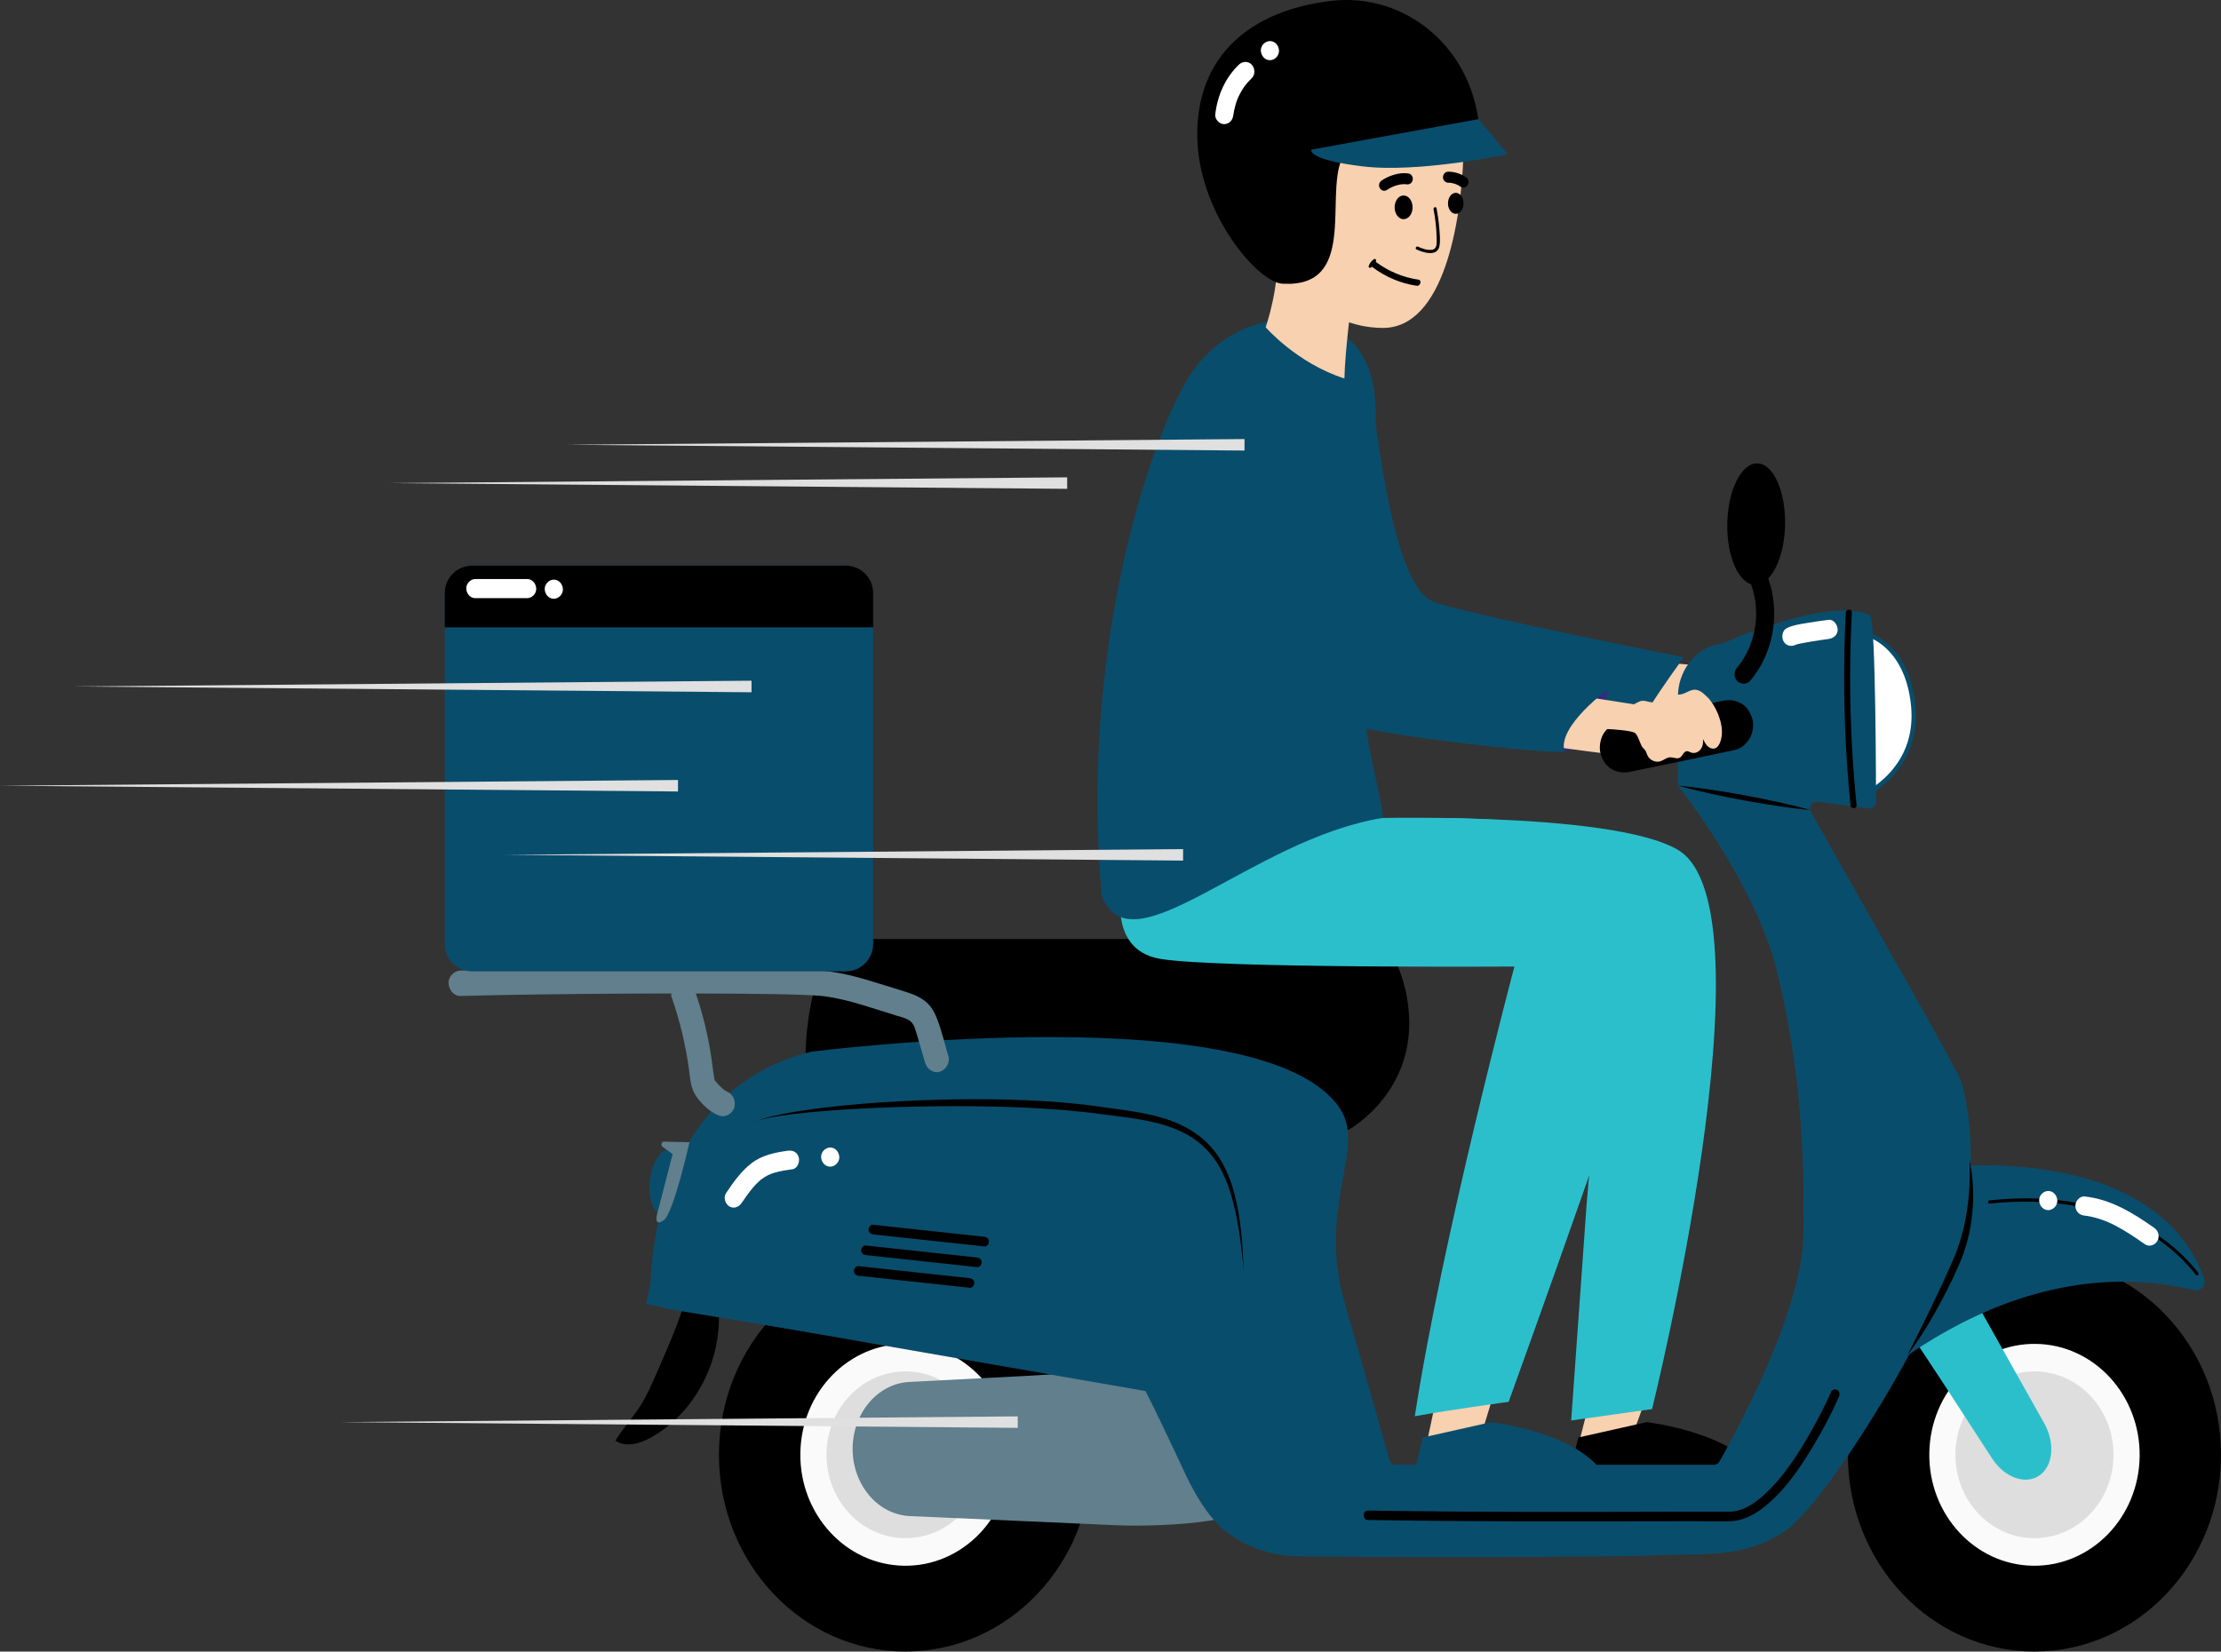 <?xml version="1.0" encoding="UTF-8"?>
<svg id="Layer_1" data-name="Layer 1" xmlns="http://www.w3.org/2000/svg" viewBox="0 0 368.83 274.34">
  <rect x="0" y="0" width="368.83" height="274.34" fill="#333333" stroke="none"/>
  <defs>
    <style>
      .cls-1 {
        fill: #f7d1b0;
      }

      .cls-2 {
        fill: #fff;
      }

      .cls-3 {
        fill: #fafafa;
      }

      .cls-4 {
        fill: #332b80;
      }

      .cls-5 {
        fill: #dedede;
      }

      .cls-6 {
        fill: #e0e0e0;
      }

      .cls-7 {
        fill: #094d6c;
      }

      .cls-8 {
        fill: #2bbfcc;
      }

      .cls-9 {
        fill: #617f8d;
      }
    </style>
  </defs>
  <polygon class="cls-1" points="248.24 230.93 246.09 238 236.99 239.45 239.54 227.42 248.24 230.93"/>
  <polygon class="cls-1" points="273.89 230.77 271.27 237.93 262.27 239.45 265.42 227.01 273.89 230.77"/>
  <polygon class="cls-1" points="276.67 110.07 287.02 110.97 282.7 117.99 269.77 116.62 276.67 110.07"/>
  <path class="cls-7" d="m211.57,82.12c1.44,4.17,13.58,28.3,18.21,31.52,4.63,3.22,42.94,5.01,43.84,4.34,2.06-3.43,6.01-8.81,6.01-8.81,0,0-33.51-6.57-41.35-9.12-7.85-2.55-9.9-34.31-11.23-38.11-2.15-6.15-25.55-8.94-15.49,20.18"/>
  <path d="m262.1,238.78l-1.41,5.84,31.68.53c-4.33-7.27-18.91-8.92-18.91-8.92l-11.36,2.55Z"/>
  <path d="m223.92,187.68s12.48-6.76,9.71-22.07c-.83-4.58-3.07-9.63-5.73-9.63h-86.49c-5.51,0-7.63,13.05-7.63,19.25h52.52l37.62,12.45Z"/>
  <path d="m181.35,241.65c0,18.05-13.87,32.68-30.98,32.68s-30.98-14.63-30.98-32.68,13.87-32.68,30.98-32.68,30.98,14.63,30.98,32.68"/>
  <path class="cls-3" d="m132.91,241.39c-.14,10.18,7.57,18.55,17.21,18.69,9.65.15,17.58-7.98,17.72-18.16.14-10.18-7.57-18.55-17.21-18.69-9.65-.15-17.58,7.98-17.72,18.16"/>
  <path class="cls-5" d="m137.25,241.45c-.1,7.65,5.69,13.94,12.94,14.05,7.25.11,13.21-6,13.32-13.65.1-7.65-5.69-13.94-12.94-14.05-7.25-.11-13.21,6-13.31,13.65"/>
  <path d="m368.83,241.65c0,18.05-13.87,32.68-30.98,32.68s-30.98-14.63-30.98-32.68,13.87-32.68,30.98-32.68,30.98,14.63,30.98,32.68"/>
  <path class="cls-3" d="m320.39,241.39c-.14,10.18,7.57,18.55,17.21,18.69,9.64.15,17.58-7.98,17.72-18.16.14-10.18-7.57-18.55-17.21-18.69-9.65-.15-17.58,7.98-17.72,18.16"/>
  <path class="cls-5" d="m324.73,241.45c-.11,7.65,5.69,13.94,12.93,14.05,7.25.11,13.21-6,13.32-13.65.1-7.65-5.69-13.94-12.94-14.05-7.25-.11-13.21,6-13.31,13.65"/>
  <path class="cls-8" d="m314.06,216.69c.1.08,8.08,12.21,9.2,13.92,2.68,4.12,5.29,8.15,7.55,11.64,2.11,3.26,5.68,4.48,7.99,2.75h0c2.18-1.65,2.47-5.38.67-8.59l-11.89-21.15c-1.95-3.48-8.2-13.74-11.39-14.59l2.03,6.72-4.14,9.29Z"/>
  <path d="m114.69,213.02c-1.35,5.27-3.53,10.25-5.7,15.2-.79,1.8-1.58,3.61-2.63,5.26-1.28,2.02-2.93,3.78-4.16,5.83,1.71,1.18,4,.5,5.82-.49,7.17-3.92,11.8-12.5,11.34-21.01-.08-1.54-.34-3.12-1.15-4.4"/>
  <path class="cls-7" d="m322.47,193.89s35.21-4.37,43.56,18.43c.41,1.11-.54,2.25-1.64,1.98-33.79-8.12-60.29,21.64-60.29,21.64l18.36-42.06Z"/>
  <path class="cls-9" d="m193.94,227.03c-.17.1-20.55,1.36-23.42,1.51-6.89.37-13.64.71-19.48,1.01-5.45.27-9.67,5.46-9.44,11.6h0c.22,5.81,4.35,10.45,9.5,10.68l33.96,1.51c5.59.25,22.43.11,25.92-4.81l-9.42-3.69-7.61-17.81Z"/>
  <path class="cls-2" d="m309.8,105.26s6.99,1.6,7.93,12.09c.94,10.49-7.88,14.54-7.88,14.54l-.05-26.64Z"/>
  <path class="cls-7" d="m309.5,132.46l-.05-27.66.43.1c.07.02,1.86.44,3.77,2.19,1.75,1.61,3.94,4.68,4.44,10.23.5,5.56-1.73,9.32-3.68,11.5-2.11,2.35-4.31,3.38-4.41,3.42l-.49.23Zm.65-26.7l.05,25.53c.76-.43,2.27-1.41,3.7-3.01,2.68-3,3.85-6.67,3.47-10.9-.47-5.27-2.53-8.19-4.17-9.71-1.24-1.15-2.44-1.69-3.06-1.92"/>
  <path d="m296.44,87.16c-.11,5.57-2.35,10.04-5,9.98-2.65-.06-4.71-4.62-4.6-10.19.11-5.57,2.35-10.04,5-9.98,2.65.06,4.7,4.62,4.6,10.19"/>
  <path class="cls-7" d="m108.56,210.78l.39-4.81,99.43,12.58c5.77.76,9.78,6.83,8.76,13.27l-.46,2.92-105.78-17.31c-3.17-.52-2.64-3.06-2.35-6.65"/>
  <path class="cls-7" d="m301.8,133.16l8.53,1.13c.61.08,1.16-.39,1.21-1.04,0,0,.01-30.62-.99-31.07-7.04-3.18-24.51,4.7-24.51,4.7-3.9.38-7.07,3.89-7.37,8.16,0,.03,0,.06,0,.09l-.04,14.92c0,.16.03.32.09.47,7.27,1.59,14.55,3.02,21.89,4.04-.17-.74.41-1.49,1.19-1.39"/>
  <path class="cls-7" d="m325.77,179.88c-.55-1.98-16.21-29.25-25.03-45.01-.06-.1-.1-.21-.12-.32-7.34-1.02-14.62-2.45-21.89-4.04.04.09.09.18.15.26.35.45,1.07,1.39,2.01,2.71,3.83,5.33,11.46,16.85,14.1,27.3,3.93,15.6,4.81,30.25,4.52,44.52-.27,12.99-11.86,33.86-13.94,37.5-.2.34-.55.55-.92.55h-52.89c-.48,0-.9-.33-1.04-.82-.77-2.76-3.46-12.37-7.4-25.99-3.5-12.08.19-20.41.52-26.62.12-2.15-.17-4.05-1.3-5.76-12.41-18.8-85.36-9.77-87.82-9.46-.04,0-.09.01-.13.03-25.19,6.33-26.56,34.13-26.58,39.68,0,.56.38,1.03.9,1.13l80.65,14.41c.35.06,6.39,12.97,6.39,12.97,2.75,6.15,5.25,9.9,8.56,12.16,3.29,2.25,7.09,3.36,10.95,3.43,11.09.19,53.41.17,59.21-.15,7.91-.44,14.1.76,21.46-3.82,7.37-4.57,28.65-39.63,30.47-52.69,1.56-11.2.09-18.67-.83-21.97"/>
  <path d="m290.48,96.33c.09.19.17.38.25.57-.1-.25.06.17.07.2.12.34.23.69.33,1.04.18.65.32,1.32.41,1.99-.04-.31.02.19.02.2.02.18.03.37.04.55.02.34.03.68.03,1.02,0,.37-.01.73-.04,1.1-.01.16-.02.31-.04.47,0,.11-.02.21-.03.31.02-.14.02-.15,0-.03-.1.7-.24,1.4-.43,2.08-.08.3-.18.6-.28.9-.07.2-.14.39-.21.59.1-.25-.07.16-.08.2-.27.62-.58,1.22-.92,1.79-.43.72-.6.93-1.12,1.55-.55.64-.6,1.62,0,2.25.55.58,1.58.64,2.13,0,4.25-4.96,5.23-12.38,2.48-18.39-.35-.77-1.4-.98-2.06-.57-.75.46-.9,1.4-.54,2.18"/>
  <path class="cls-7" d="m107.3,216.64s4.91-28.43,21.32-31.28c16.41-2.85,65.55-4.22,72.65,5.91,7.1,10.14,6.1,42.78,6.1,42.78l-100.08-17.42Z"/>
  <path class="cls-9" d="m157.47,175.4c-.59-2.03-1.07-4.14-1.83-6.1-.41-1.07-.94-2.09-1.81-2.83-.85-.72-1.8-1.19-2.85-1.53-1.84-.61-3.7-1.15-5.55-1.73-1.86-.58-3.72-1.12-5.63-1.5-2.69-.54-5.4-.65-8.12-.72-2.24-.06-4.48-.1-6.72-.13-5.48-.07-10.96-.07-16.43-.05-5.72.02-11.43.07-17.14.14-4.54.06-9.09.13-13.63.24-.42,0-.85.02-1.27.03-1.05.03-2.05.95-2,2.11.05,1.12.88,2.14,2,2.11,4.24-.12,8.48-.19,12.72-.25,5.54-.08,11.09-.13,16.63-.15,5.54-.03,11.08-.03,16.61.02,4.23.04,8.46.06,12.69.28.47.02.94.06,1.41.11.25.02.49.05.74.09.08,0,.39.06.02,0,.12.02.24.04.36.06.96.16,1.91.36,2.86.59,1.83.46,3.64,1.03,5.44,1.6.93.29,1.85.59,2.78.87.42.13.85.25,1.27.39.21.07.41.15.62.23-.39-.16.13.08.26.15.09.05.18.12.27.18.31.19.04.03-.02-.03.16.15.31.31.45.48-.25-.31,0,.04.09.2.05.1.1.2.15.3.04.1.17.47.03.04.31.93.58,1.87.85,2.81.31,1.04.61,2.09.91,3.13.31,1.05,1.41,1.83,2.46,1.47,1.01-.34,1.73-1.47,1.4-2.6"/>
  <path class="cls-9" d="m111.59,165.79c1.31,3.8,2.26,7.74,2.81,11.74.02.13.04.27.05.4-.03-.23-.03-.21,0,.03.04.32.08.63.12.95.07.52.15,1.04.29,1.54.26.91.65,1.59,1.24,2.3.9,1.07,2.1,2.15,3.41,2.58,1,.33,2.23-.39,2.46-1.47.25-1.15-.33-2.25-1.4-2.6-.26-.08.52.3.1.04-.09-.05-.18-.11-.26-.16-.13-.09-.26-.18-.38-.28-.36-.26.35.31,0,0-.23-.21-.46-.42-.68-.64-.19-.2-.36-.48-.57-.65.2.28.24.34.12.17-.04-.05-.07-.1-.1-.16-.08-.11-.28-.27.02.11-.22-.27-.26-.97-.32-1.33-.02-.13-.04-.26-.06-.39.02.2.03.23,0,.07-.04-.35-.09-.7-.13-1.05-.06-.47-.12-.93-.19-1.4-.56-3.73-1.47-7.4-2.7-10.94-.36-1.04-1.38-1.85-2.46-1.47-.96.33-1.78,1.49-1.4,2.6"/>
  <path class="cls-7" d="m145,98.49v58.32c0,2.51-2.05,4.54-4.58,4.54h-61.98c-2.53,0-4.58-2.03-4.58-4.54v-58.32c0-2.51,2.05-4.54,4.58-4.54h61.98c2.53,0,4.58,2.03,4.58,4.54"/>
  <path d="m145,98.49v5.72h-71.14v-5.72c0-2.51,2.05-4.54,4.58-4.54h61.98c2.53,0,4.58,2.03,4.58,4.54"/>
  <path d="m145,205.05l14.72,1.58c1.26.13,2.51.27,3.77.41.4.04.75-.4.75-.8,0-.47-.35-.75-.75-.8-4.91-.53-9.82-1.06-14.73-1.59-1.26-.14-2.51-.27-3.77-.41-.41-.04-.76.4-.76.79,0,.47.35.75.76.8"/>
  <path d="m143.78,208.48c4.91.53,9.82,1.06,14.72,1.59,1.26.13,2.51.27,3.77.41.4.04.76-.4.76-.8,0-.47-.35-.75-.76-.8l-14.73-1.59c-1.26-.14-2.51-.27-3.77-.41-.41-.04-.76.4-.76.8,0,.47.35.75.76.79"/>
  <path d="m142.55,211.91c4.91.53,9.82,1.06,14.73,1.59,1.26.14,2.51.27,3.77.41.4.04.75-.4.75-.8,0-.47-.35-.75-.75-.8-4.91-.53-9.82-1.06-14.72-1.59-1.26-.14-2.52-.27-3.77-.41-.41-.04-.76.4-.76.8,0,.47.35.75.76.79"/>
  <path d="m125.26,186.42c.46-.24.94-.41,1.43-.57.49-.16.98-.29,1.48-.41.99-.24,1.99-.44,3-.62,2.01-.36,4.03-.63,6.05-.88,2.02-.24,4.05-.43,6.08-.6,2.03-.17,4.06-.3,6.09-.41,1.02-.06,2.03-.11,3.05-.15s2.03-.07,3.05-.1c2.03-.06,4.07-.09,6.11-.1,2.04,0,4.07.03,6.11.08,2.04.06,4.07.15,6.11.27,2.03.14,4.07.31,6.1.54.51.06,1.01.12,1.52.19l1.51.21c1,.14,2.01.26,3.02.41,2.02.29,4.05.61,6.06,1.13,1,.26,2,.57,2.97.96.97.39,1.92.85,2.82,1.41,1.81,1.11,3.41,2.62,4.59,4.44.3.45.57.93.82,1.41.12.24.25.48.36.73l.17.37.16.38c.11.25.2.5.3.75.09.26.19.51.27.76l.13.38.12.39c.08.26.15.52.22.78.55,2.09.91,4.22,1.14,6.35.12,1.07.2,2.14.27,3.21.07,1.07.12,2.14.16,3.21-.1-1.07-.21-2.13-.34-3.2-.12-1.06-.26-2.12-.42-3.18-.33-2.11-.75-4.2-1.37-6.22-.31-1.01-.67-2-1.1-2.95l-.16-.36-.17-.35c-.11-.23-.24-.46-.36-.69-.26-.45-.52-.89-.82-1.31l-.11-.16-.12-.15-.23-.31c-.16-.2-.32-.39-.49-.59-.33-.38-.69-.74-1.06-1.09-.74-.68-1.55-1.28-2.42-1.78-.86-.51-1.77-.92-2.71-1.27-.94-.35-1.9-.64-2.87-.87-1.95-.47-3.95-.76-5.96-1.02l-3.02-.38-1.51-.2c-.5-.06-1-.12-1.51-.17-2.01-.22-4.03-.38-6.05-.51-4.04-.27-8.09-.38-12.15-.42-2.03-.02-4.06-.02-6.08,0-1.01.01-2.03.03-3.04.05-1.01.02-2.03.04-3.04.07-1.01.03-2.03.07-3.04.11l-3.04.14c-2.03.1-4.05.23-6.08.39-2.02.15-4.04.35-6.05.6-1.01.13-2.01.27-3.01.46-.5.09-1,.19-1.49.32-.49.12-.98.27-1.45.48"/>
  <path class="cls-7" d="m110.17,202.04c-1.69-.36-2.67-3.18-2.21-6.31.47-3.12,2.21-5.36,3.9-5l-1.69,11.31Z"/>
  <path class="cls-9" d="m110.26,189.63l4.24.1s-2.65,11.85-4.29,12.98c-1.64,1.12-1.12-.9-1.12-.9l2.61-10.11-1.67-1.21c-.35-.25-.18-.86.23-.86"/>
  <path d="m327.08,192.78c.61,2.86.74,5.85.45,8.79-.15,1.47-.4,2.94-.78,4.38-.18.72-.4,1.43-.64,2.13-.12.35-.26.7-.39,1.04-.07.17-.14.34-.21.52l-.22.5c-1.16,2.67-2.47,5.26-3.89,7.78-1.42,2.52-2.96,4.97-4.69,7.25,1.31-2.58,2.61-5.15,3.86-7.74,1.25-2.59,2.47-5.19,3.62-7.82l.22-.49c.07-.16.14-.32.2-.49.13-.33.26-.66.38-.99.25-.66.46-1.34.66-2.02.4-1.37.71-2.76.94-4.18.46-2.83.6-5.73.48-8.66"/>
  <path class="cls-7" d="m305.53,214.3c-1.7,6.39-12.07,32.83-20.22,33.48-8.72.08-35.01-.12-54.31-.65-6.7-.19-9.79-18.63-12.13-26.78-4.09-14.23-4.16-31,4.95-30.44-.33,6.21-4.03,14.54-.52,26.62,3.95,13.62,6.63,23.23,7.4,25.99.13.48.56.82,1.03.82h52.89c.38,0,.73-.21.92-.55,2.08-3.64,13.67-24.51,13.94-37.5.29-14.27-.59-28.92-4.52-44.52-2.63-10.46-11.24-24.07-16.22-30.19,5.29,2.17,14.83,9.93,19.12,20.4,7.04,17.19,11.27,49.67,7.65,63.31"/>
  <path d="m278.73,130.51c1.85.16,3.69.41,5.53.68,1.84.28,3.66.58,5.49.92,1.82.34,3.64.7,5.46,1.1,1.81.4,3.62.83,5.42,1.34-1.85-.16-3.69-.41-5.53-.68-1.83-.28-3.66-.58-5.49-.92-1.82-.34-3.64-.7-5.46-1.1-1.81-.4-3.62-.83-5.42-1.34"/>
  <path d="m306.52,101.77c-.43,8.29-.36,16.61.19,24.89.16,2.36.36,4.71.59,7.07.07.67,1.08.68,1.01,0-.84-8.26-1.18-16.57-1.03-24.87.04-2.36.12-4.73.25-7.09.03-.68-.97-.68-1.01,0"/>
  <path d="m330.37,199.92c9.87-1.03,20.29.28,28.61,6.37,2.12,1.55,4.05,3.39,5.7,5.49.21.26.56-.11.36-.38-6.28-7.96-16-11.69-25.59-12.26-3.03-.18-6.06-.07-9.07.25-.32.03-.32.56,0,.53"/>
  <path d="m227.18,252.48c8.1.14,16.2.2,24.3.22,8.07.02,16.13,0,24.2-.01,2.04,0,4.08,0,6.13-.01,1.88,0,3.79.07,5.67,0,1.89-.08,3.65-.97,5.16-2.11,3.57-2.7,6.25-6.66,8.57-10.54,1.51-2.54,2.93-5.19,4.12-7.92.02-.04.04-.09.06-.13.17-.39.1-.85-.27-1.09-.32-.2-.86-.1-1.03.29-.97,2.24-2.11,4.4-3.3,6.52-2.17,3.85-4.64,7.7-7.88,10.64-1.36,1.23-2.9,2.29-4.64,2.66-.38.08-.77.1-1.24.1-1.01,0-2.01,0-3.01,0-2.01,0-4.02,0-6.02,0-7.96.02-15.93.04-23.9.03-7.96-.01-15.93-.06-23.9-.17-1-.02-2.01-.03-3.01-.05-.97-.02-.97,1.57,0,1.59"/>
  <path class="cls-1" d="m243.01,26.02c-.37,10.7-3.19,28.45-13.34,28.45s-18.37-8.68-18.37-19.38,3.06-22.02,13.2-22.02,18.92.85,18.51,12.95"/>
  <path class="cls-8" d="m224.95,135.96s42.46-1.41,53.68,5.2c16.39,9.65-4.28,92.9-4.28,92.9l-13.43,1.89,2.56-35.9,3.17-36.84s-33.72-8.84-42.73-8.04c-9.01.8-22.44-1.91-21.84-5.41.6-3.5,22.86-13.8,22.86-13.8"/>
  <path class="cls-8" d="m186.66,145.23s-3.62,12.46,6.04,14.05c9.66,1.59,58.79,1.27,58.79,1.27,0,0-12.01,45.21-16.54,74.7,6.23-1.14,15.58-2.39,15.58-2.39,0,0,24.37-67.31,25.46-74.86,1.08-7.45,4.08-24.66-48.21-21.8,0,0-20.07,2.61-41.12,9.02"/>
  <path class="cls-7" d="m236.27,238.78l-1.41,5.84,31.68.53c-4.33-7.27-18.91-8.92-18.91-8.92l-11.36,2.55Z"/>
  <path class="cls-7" d="m196.97,63.37c-7.14,12.4-17.56,46.9-14.01,85.42,4.83,12.74,24.89-9.44,46.68-12.93,0-5.09-8.36-25.54-2.03-59.04,3.22-17.05-3.32-22.4-10.53-23.53-8-1.26-15.91,2.79-20.11,10.08"/>
  <path class="cls-1" d="m212.04,40.56c.67,6.72-1.86,13.8-1.86,13.8,0,0,5.17,5.97,13.08,8.51.09-4.56,1.24-13.29,1.24-13.29,0,0-6.78-2.44-12.46-9.02"/>
  <path class="cls-4" d="m267.03,114.49s-1.41,9.52-7.22,10.32c0,0-2.36-3.98,7.22-10.32"/>
  <polygon class="cls-1" points="262.97 115.69 273.1 117.27 269.01 125.5 256.08 123.8 262.97 115.69"/>
  <path class="cls-7" d="m200.06,87.06c1.44,4.17,13.59,28.3,18.21,31.52,4.63,3.22,40.63,6.91,41.53,6.24-1.21-4.24,7.38-10.43,7.38-10.43,0,0-28.07-5.05-35.92-7.59-7.85-2.55-14.39-36.11-15.72-39.91-2.15-6.15-25.55-8.94-15.49,20.18"/>
  <path d="m238.06,34.75c.32,1.6.49,3.23.52,4.86.01.75.12,1.8-.84,1.89-.76.07-1.59-.2-2.26-.53-.29-.14-.55.32-.25.46,1.12.54,3.54,1.3,3.83-.65.14-.98.02-2.06-.06-3.04-.09-1.06-.24-2.1-.44-3.14-.07-.33-.55-.19-.48.14"/>
  <path d="m227.94,44.39c2.17,1.63,4.69,2.69,7.32,3.08.63.09.91-.93.27-1.02-2.57-.38-4.98-1.39-7.09-2.97-.53-.4-1.03.52-.51.92"/>
  <path d="m227.78,44.32c.12-.33.34-.61.63-.81.27-.19.02-.65-.25-.46-.4.27-.69.66-.86,1.12-.12.32.37.46.48.14"/>
  <path d="m270.74,128.19c5.83-1.18,11.64-2.4,17.46-3.64.95-.2,1.92-1.09,2.39-1.94.5-.91.71-2.24.4-3.25-.31-1.02-.91-2.01-1.84-2.52-.99-.55-1.98-.66-3.08-.43-5.81,1.25-11.63,2.46-17.46,3.64-.94.19-1.92,1.1-2.39,1.94-.5.91-.71,2.24-.4,3.26.31,1.02.91,2.01,1.84,2.52.99.55,1.98.65,3.08.43"/>
  <path class="cls-1" d="m270.51,117.53c-.82.29-1.61.77-2.17,1.47-.56.71-1.86,2.1-1.46,2.1.75.01,3.85.25,4.53.59.67.33.92,2.04,1.46,2.57.16.16.32.32.43.52.11.19.15.41.24.61.36.85,1.37,1.34,2.21,1.06.53-.18.99-.61,1.55-.65.57-.04,1.19.34,1.68.04.44-.27.6-.99,1.1-1.06.27-.04.51.14.77.23.55.19,1.18-.05,1.55-.52.37-.47.49-1.12.41-1.72.22.44.45.89.8,1.21.36.32.88.49,1.31.28.31-.15.51-.46.66-.79.55-1.2.43-2.64.06-3.91-.35-1.2-.92-2.32-1.67-3.29-.25-.32-.56-.59-.86-.87-1.55-1.46-2.39-.64-3.48-.2-1.09.44-2.41,0-3.55.25-.55.12-.96,1.2-1.53,1.22-.77.02-1.49-.45-2.21-.18-.69.26-1.84,1.03-1.84,1.03"/>
  <path d="m245.73,22.3c-.82,4.89-20.07,2.83-22.95,4.19-2.69,6.44,2.54,21.26-9.69,20.64-4.1,0-14.27-11.84-14.27-24.8S207.46,1.74,221.13.14c12.21-1.42,23.89,7.83,24.61,22.15"/>
  <path class="cls-7" d="m245.47,19.81c.27.1,4.89,5.82,4.89,5.82,0,0-14.78,3.15-24.13,2-9.35-1.15-8.46-2.77-8.46-2.77l27.7-5.06Z"/>
  <path d="m233.09,32.47c.82,0,1.49.88,1.49,1.97s-.67,1.97-1.49,1.97-1.49-.88-1.49-1.97.67-1.97,1.49-1.97"/>
  <path d="m241.75,32.03c.71,0,1.29.78,1.29,1.75s-.58,1.74-1.29,1.74-1.29-.78-1.29-1.74.58-1.75,1.29-1.75"/>
  <path d="m229.88,31.69c-.28,0-.55-.14-.72-.4-.27-.42-.16-.99.24-1.27,1.1-.78,2.91-1.45,4.48-1.21.47.08.8.54.73,1.04-.07.5-.51.84-.99.77-.93-.15-2.3.24-3.26.91-.15.11-.32.16-.48.16"/>
  <path d="m243.01,31.16c-.18,0-.36-.06-.52-.18-.47-.37-1.32-.64-1.98-.63-.48,0-.87-.39-.88-.9,0-.51.37-.92.85-.93.87-.02,2.15.28,3.05.99.38.3.46.88.17,1.28-.17.24-.43.37-.69.37"/>
  <path class="cls-2" d="m123.18,199.8c.54-.79.96-1.42,1.49-2.08.28-.35.57-.69.88-1.01.15-.16.31-.31.47-.46.08-.07.16-.15.24-.22.22-.19-.27.2.14-.11.75-.56,1.4-.89,2.23-1.13.97-.29,1.98-.43,2.97-.57.81-.11,1.25-1.21,1.05-1.96-.24-.92-1.05-1.23-1.86-1.11-2.14.3-4.28.73-6.05,2.12-1.71,1.34-2.96,3.12-4.18,4.93-.47.7-.12,1.77.54,2.18.76.47,1.59.13,2.06-.57"/>
  <path class="cls-2" d="m137.87,193.79c.79,0,1.54-.73,1.51-1.59-.04-.86-.66-1.59-1.51-1.59-.79,0-1.54.73-1.51,1.59.04.86.66,1.59,1.51,1.59"/>
  <path class="cls-2" d="m357.73,203.95c-3.53-2.49-7.26-4.77-11.57-5.21-.79-.08-1.54.79-1.51,1.59.04.93.66,1.5,1.51,1.59.37.04.68.08,1.15.19.48.1.96.24,1.43.39.94.31,1.63.61,2.47,1.04,1.74.9,3.38,2.01,5,3.15.68.48,1.67.14,2.06-.57.43-.78.14-1.7-.54-2.18"/>
  <path class="cls-2" d="m340.14,201.01c.79,0,1.54-.73,1.51-1.59-.04-.86-.66-1.59-1.51-1.59-.79,0-1.55.73-1.51,1.59.04.86.66,1.59,1.51,1.59"/>
  <path class="cls-2" d="m298.25,107.08c-.1.04-.07.03.11-.03.11-.03.21-.07.32-.09.23-.06.46-.1.69-.14.49-.09.97-.18,1.46-.26.96-.16,1.88-.3,2.83-.42.78-.1,1.55-.66,1.51-1.59-.03-.78-.67-1.7-1.51-1.59-1.21.15-2.43.33-3.63.53-1.13.19-2.26.34-3.31.85-.74.36-.92,1.49-.54,2.18.44.8,1.32.93,2.06.57"/>
  <path class="cls-2" d="m204.84,19.02c.06-.53-.06.29.03-.24.03-.17.06-.33.09-.49.06-.3.14-.6.22-.89.09-.29.18-.59.29-.87-.08.22.1-.24.1-.24.07-.15.14-.3.21-.45.59-1.2,1.15-1.94,2.09-2.85.6-.58.56-1.66,0-2.25-.6-.63-1.53-.58-2.14,0-2.25,2.17-3.57,5.12-3.92,8.29-.09.83.76,1.63,1.51,1.59.89-.04,1.41-.7,1.51-1.59"/>
  <path class="cls-2" d="m210.89,10c.79,0,1.54-.73,1.51-1.59-.04-.86-.66-1.59-1.51-1.59-.79,0-1.54.73-1.51,1.59.04.86.66,1.59,1.51,1.59"/>
  <path class="cls-2" d="m78.94,99.36h8.6c.79,0,1.55-.73,1.51-1.59-.04-.86-.66-1.59-1.51-1.59h-8.6c-.79,0-1.54.73-1.51,1.59.04.86.66,1.59,1.51,1.59"/>
  <path class="cls-2" d="m91.97,99.46c.79,0,1.54-.73,1.51-1.59-.04-.86-.66-1.59-1.51-1.59-.79,0-1.54.73-1.51,1.59.04.86.66,1.59,1.51,1.59"/>
  <polygon class="cls-6" points="206.67 74.84 94.08 73.88 206.67 72.93 206.67 74.84"/>
  <polygon class="cls-6" points="177.22 81.2 64.63 80.25 177.22 79.29 177.22 81.2"/>
  <polygon class="cls-6" points="196.47 142.95 83.88 141.99 196.47 141.04 196.47 142.95"/>
  <polygon class="cls-6" points="169.01 237.18 56.42 236.22 169.01 235.27 169.01 237.18"/>
  <polygon class="cls-6" points="124.8 114.99 12.21 114.03 124.8 113.07 124.8 114.99"/>
  <polygon class="cls-6" points="112.59 131.47 0 130.51 112.59 129.56 112.59 131.47"/>
</svg>